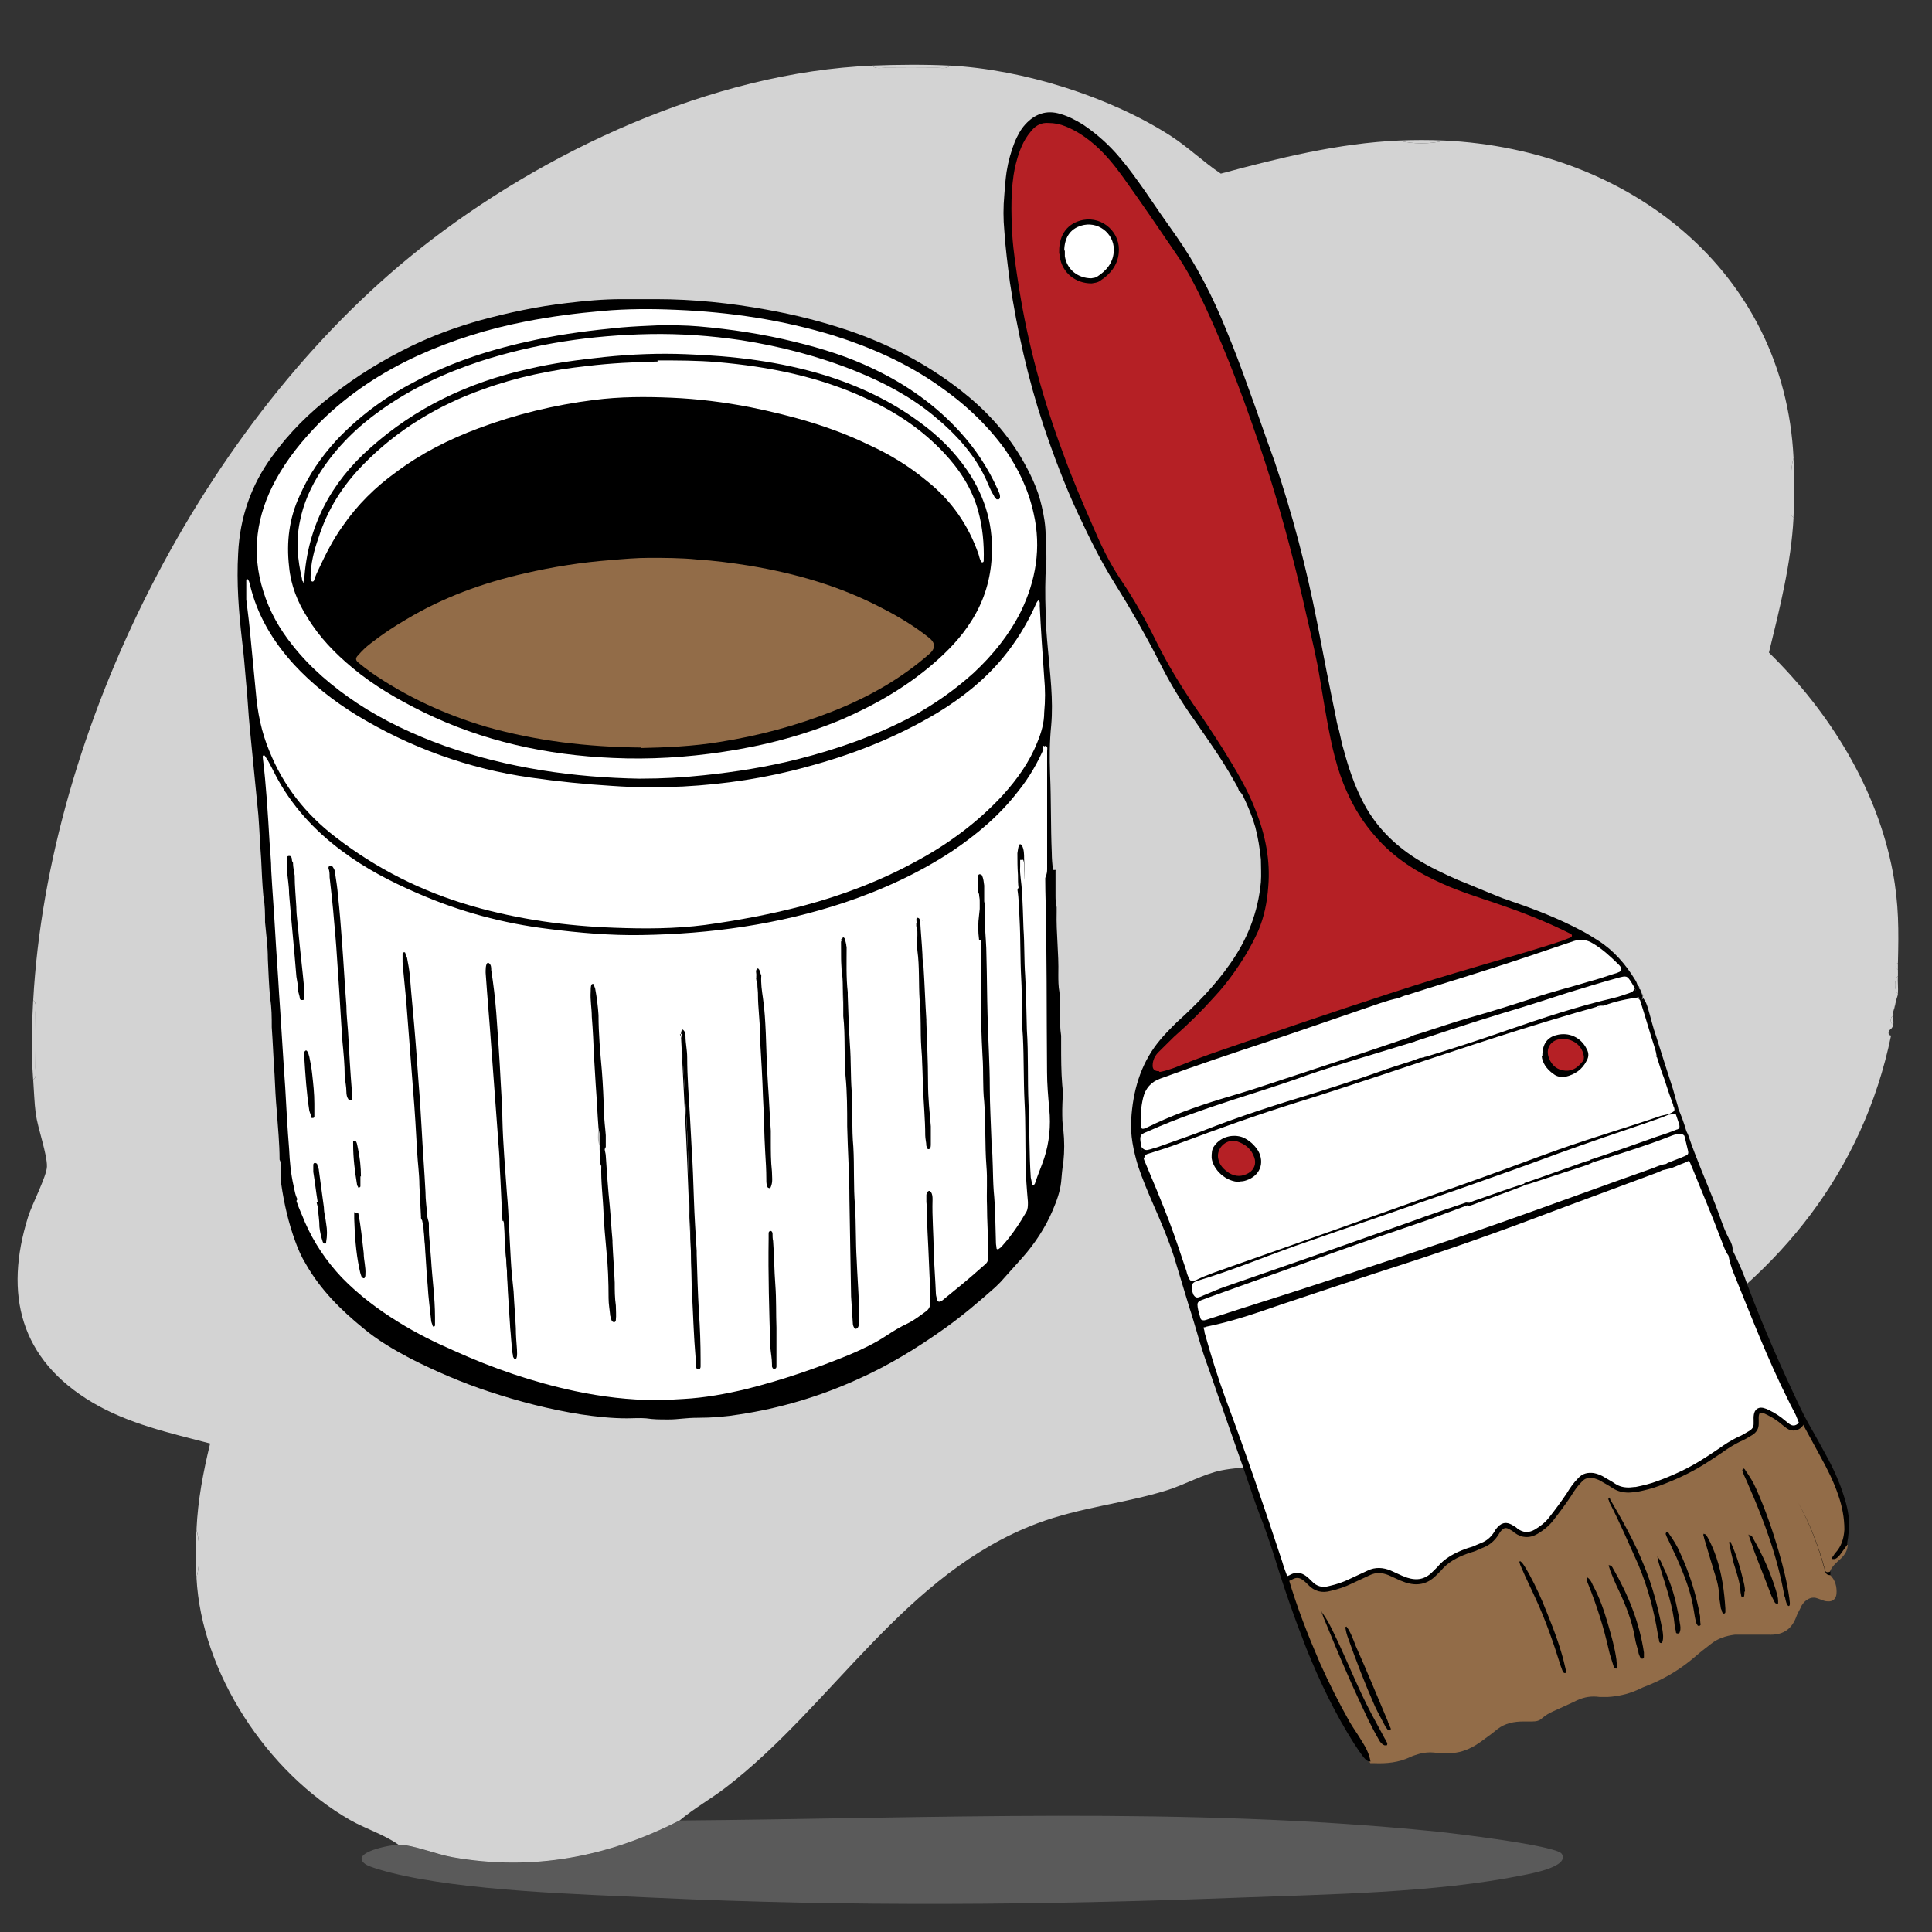 <svg viewBox="0 0 380 380" version="1.1" xmlns="http://www.w3.org/2000/svg" id="Layer_1">
  
  <rect x="0" y="0" width="380" height="380" fill="#333333" stroke="none"/>
  
  <defs>
    <style>
      .st0 {
        fill: #6d6d6d;
      }

      .st1 {
        fill: #909090;
      }

      .st2 {
        fill: #6c6c6c;
      }

      .st3 {
        fill: #b5b5b5;
      }

      .st4 {
        fill: #aeaeaf;
      }

      .st5 {
        fill: #020202;
      }

      .st6 {
        stroke: #000;
        stroke-miterlimit: 10;
      }

      .st6, .st7 {
        fill: #fff;
      }

      .st8 {
        fill: #b52025;
      }

      .st9 {
        isolation: isolate;
        opacity: .25;
      }

      .st9, .st10 {
        fill: #d3d3d3;
      }

      .st11 {
        fill: #926c48;
      }

      .st12 {
        fill: #6a6a6a;
      }

      .st13 {
        fill: #b6b6b6;
      }
    </style>
  </defs>
  <g>
    <path d="M133.68,358.07c49.3-.39,99.69-2.8,148.8,2.17,3.23.33,23.67,2.75,24.7,4.39,1.57,2.49-5.83,3.83-7.43,4.16-17.47,3.55-38.61,3.78-56.53,4.47-37.79,1.44-76.45,1.78-114.25.01-15.22-.71-37.66-1.32-52.05-4.92-1.11-.28-4.21-1.12-4.99-1.65-3.41-2.31,4.93-3.87,6.42-3.86,2.81.02,7.49,1.92,10.62,2.47,15.84,2.81,30.64-.05,44.71-7.24h0Z" class="st9"></path>
    <path d="M6.52,212.37c-.39-5.42-.3-10.22,0-15.61.74.45.45,1.65.45,2.38.04,3.61.05,7.24,0,10.85,0,.73.29,1.93-.45,2.38h0Z" class="st10"></path>
    <path d="M186.78,12.9c-.46.72-1.69.43-2.45.44-3.42.03-6.86.04-10.28,0-.75,0-1.98.28-2.45-.44,4.73-.19,10.46-.24,15.17,0h0Z" class="st10"></path>
    <path d="M284.05,27.64c-2.56.73-6.33.73-8.92,0,2.8-.13,6.13-.13,8.92,0Z" class="st10"></path>
    <g>
      <path d="M171.61,12.9c.46.72,1.69.43,2.45.44,3.42.04,6.86.03,10.28,0,.75,0,1.98.28,2.45-.44,14.35.73,31.55,6.12,43.52,13.86,3.47,2.24,6.38,5.11,9.81,7.39,11.43-3.08,23.08-5.97,35.02-6.51,2.59.73,6.37.73,8.92,0,36.43,1.73,66.92,25.75,68.71,62.44-.79,2.83-.49,6.34-.45,9.33,0,.73-.28,1.93.45,2.38-.47,9.02-2.71,17.83-4.84,26.57,11.95,11.69,21.26,26.72,24.36,43.14,1.2,6.37,1.17,11.53,1.01,17.88-.5.31-.7,1.15,0,1.3-.02.43.03.87,0,1.3-.74.67-.75,2.79,0,3.47-.05.56-.38,1.16-.45,1.73l-.45,1.73c-.04.28.04.59,0,.87-.69.18-.67,1.59,0,1.73-.09.53-.44.81-.45.87-.55.28-.77,1.21,0,1.3-11.16,53.97-66.01,78.95-117.58,84.55-4.63.5-9.61.06-14.16.98-3.49.7-7.19,2.82-10.7,3.91-8.4,2.61-17.05,3.34-25.45,6.49-26.12,9.81-40.11,35.63-61.24,51.92-2.96,2.28-6.27,4.12-9.13,6.52-14.07,7.19-28.87,10.05-44.71,7.24-3.13-.55-7.8-2.46-10.62-2.47-2.9-2.04-6.44-3.1-9.51-4.85-16.37-9.38-29.22-29.03-30.2-47.61.75-2.8.75-6.74,0-9.54.26-5.75,1.32-11.31,2.68-16.9-7.99-2.09-16.03-3.85-23.16-8.07-14.29-8.47-17.38-21.33-12.65-36.5.77-2.47,3.64-7.97,3.71-9.87.08-2.39-1.81-7.57-2.2-10.44-.28-2.09-.34-4.54-.5-6.67.74-.45.44-1.64.45-2.38.05-3.61.04-7.24,0-10.85,0-.73.28-1.93-.45-2.38,2.96-53.48,33.33-113.98,76.09-147.85,24.09-19.08,57.54-34.73,89-36h0Z" class="st10"></path>
      <path d="M352.76,101.79c-.74-.45-.45-1.65-.45-2.38-.03-2.98-.33-6.5.45-9.33.18,3.64.19,8.08,0,11.71Z" class="st10"></path>
      <path d="M38.64,310.37c-.16-2.98-.14-6.55,0-9.54.75,2.8.75,6.74,0,9.54Z" class="st10"></path>
      <path d="M373.29,195.46c-.75-.68-.74-2.8,0-3.47-.07,1.14.1,2.33,0,3.47Z" class="st10"></path>
      <path d="M372.39,198.93l.45-1.73c-.09.81-.42,1.54-.45,1.73Z" class="st10"></path>
      <path d="M372.39,201.53c-.67-.14-.69-1.55,0-1.73-.08.55.09,1.2,0,1.73Z" class="st10"></path>
      <path d="M373.29,190.69c-.7-.15-.5-.99,0-1.3-.01.43.02.87,0,1.3Z" class="st10"></path>
    </g>
  </g>
  <path d="M977.89,1177.68c-1.72-.21-1.24-2.36,0-3-.17.91.18,2.11,0,3Z" class="st4"></path>
  <g>
    <path d="M360.01,309.82c-.11.44,0,1.09-.55,1.2-.44,0-.55-.55-.77-.98-.33-.77-.55-1.53-.77-2.3-.88-3.61-2.32-7.11-3.87-10.5-.44-.88-.77-1.75-1.21-2.63,0-.22-.22-.33,0-.66.44,0,.55.44.77.77,1.55,2.3,2.76,4.7,3.75,7.22.77,1.97,1.44,3.94,2.1,5.91.11.44.33.88.55,1.31v.55h0v.11Z"></path>
    <path d="M353.49,309.16c-.33-.44-.33-.98-.33-1.53-.22-4.16-1.33-8.1-2.87-12.03-.44-1.2-.88-2.3-1.44-3.39-.11-.33-.22-.55-.33-.88,0-.22-.22-.44,0-.55.33-.11.44.22.55.44.44.77.99,1.53,1.33,2.41,1.44,3.17,2.43,6.35,2.98,9.85.22,1.75.33,3.39.33,5.14s0,.55-.22.77v-.22h0Z"></path>
    <path d="M356.7,298.22c-.99-1.97-1.99-3.94-2.98-5.91-1.21-2.3-2.32-4.7-3.42-7.11-.22-.33-.33-.77-.55-1.2.99.66,2.32,2.63,4.31,6.45,1.21,2.3,2.43,4.7,3.31,7.11.11.22.11.55,0,.66-.22.11-.44,0-.55,0h-.11Z"></path>
    <path d="M356.7,298.22c.33-.11.55-.33.66-.66,1.33,2.73,1.77,4.16,1.66,5.47-.44,0-.55-.33-.66-.66-.77-1.31-1.33-2.73-1.66-4.27h0v.11Z"></path>
    <path d="M363.43,303.69c0,1.2-.55,2.08-1.33,2.84-.88.77-1.77,1.53-2.21,2.63-.99.33-.99-.44-1.1-.98-1.21-4.38-2.87-8.64-5.08-12.58,2.21,4.05,3.87,8.31,5.08,12.8.22.66.22,1.42,1.21,1.42.99.98,1.33,2.3,1.21,3.72-.11.98-.77,1.53-1.77,1.42-.66,0-1.21-.33-1.88-.55-1.1-.44-1.99,0-2.76.77-.22.33-.55.66-.66,1.09-.33.66-.66,1.2-.88,1.86-.99,2.52-2.76,3.5-5.41,3.39h-6.63c-1.77.22-3.42.77-4.75,1.86-.99.77-1.99,1.53-2.87,2.3-2.76,2.41-5.74,4.27-9.17,5.69-.88.33-1.66.66-2.54,1.09-1.77.77-3.75,1.2-5.63,1.31h-1.66c-1.55-.22-2.98,0-4.42.66-1.55.77-3.09,1.42-4.75,2.19-.77.33-1.44.77-2.1,1.31-.55.55-1.21.66-1.99.66h-1.66c-1.88,0-3.64.33-5.19,1.53-.77.66-1.66,1.31-2.43,1.86-.55.44-1.21.88-1.88,1.31-1.66.98-3.31,1.53-5.19,1.53s-1.99,0-2.87-.11c-.99-.11-1.99,0-2.87.22-.66.22-1.21.33-1.88.66-2.32,1.09-4.64,1.31-7.18,1.2h-.66c-5.41-7.88-9.72-16.41-13.14-25.38-1.21-3.28-2.65-6.45-3.42-9.85,0-.33-.11-.66-.11-.98,2.32-2.08,3.2-2.19,5.52,0,1.1,1.09,2.32,1.31,3.87.98,1.99-.55,3.87-1.31,5.63-2.3,2.43-1.42,4.86-1.42,7.4-.11,3.42,1.75,4.97,1.42,7.62-1.31,1.77-1.86,3.98-3.06,6.41-3.83,2.1-.66,3.98-1.64,5.19-3.61.99-1.53,1.77-1.53,3.42-.77,3.2,1.64,4.53,1.31,6.74-1.42,1.66-1.97,2.98-4.27,4.53-6.24,2.32-3.06,3.98-3.39,7.29-1.42.33.11.55.33.77.55,1.55,1.2,3.31,1.31,5.19.88,5.19-1.2,9.83-3.61,14.25-6.45,1.88-1.2,3.75-2.52,5.85-3.5,1.44-.66,2.1-1.75,2.1-3.28s.77-2.52,2.76-1.86c1.33.44,2.43,1.2,3.42,2.08s2.1.98,3.31.55c.33,0,.44.22.66.55,2.54,4.7,5.41,9.19,7.18,14.22.99,2.95,1.55,6.02.77,9.08,0,.22,0,.55-.22.77s-.11.66-.44.66c-.22.22.22,0,0,0,.33-.33.33-.98,1.1-.88l.22-.22h0Z" class="st11"></path>
    <path d="M253.44,310.47c1.66,5.69,3.87,11.27,6.18,16.63,1.77,3.94,3.75,7.88,5.85,11.6.77,1.31,1.66,2.52,2.43,3.83.77,1.2,1.44,2.52,1.66,3.94-.77,0-1.1-.55-1.55-1.09-.55-.77-1.1-1.53-1.66-2.41-3.75-5.91-6.74-12.14-9.39-18.71-2.32-5.91-4.42-11.92-6.29-18.05-.88-2.73-1.77-5.47-2.87-8.2-1.1-2.84-1.99-5.69-2.98-8.53-2.32-6.67-4.75-13.46-7.07-20.24-1.55-4.05-2.54-8.2-3.87-12.25-.99-3.28-1.99-6.56-2.98-9.85-1.1-3.39-2.54-6.78-3.98-10.06-1.1-2.52-2.21-5.14-3.09-7.77-.88-2.95-1.55-6.02-1.33-9.19.33-5.47,1.77-10.61,5.19-14.99,1.1-1.42,2.43-2.73,3.75-4.05,3.87-3.5,7.51-7.22,10.49-11.49,3.42-4.81,5.52-10.17,6.07-16.08.11-1.53,0-2.95,0-4.49-.22-2.19-.55-4.27-1.1-6.35-.55-1.97-1.33-3.83-2.21-5.69-.22-.55-.55-1.09-.99-1.42-.22-.77-.66-1.42-1.1-2.19-2.21-3.94-4.86-7.66-7.51-11.49-2.76-3.83-5.19-7.88-7.29-12.14-2.65-5.14-5.52-10.17-8.61-15.1-2.76-4.38-4.97-8.97-7.18-13.67-2.65-5.69-4.86-11.6-6.85-17.5-2.98-9.08-5.08-18.38-6.52-27.9-.44-3.39-.88-6.78-1.1-10.17-.22-2.3-.22-4.7,0-7.11.11-1.53.22-2.95.44-4.49.33-2.08.88-4.05,1.66-6.02.55-1.2,1.1-2.3,1.99-3.28,1.88-2.08,4.2-2.95,6.96-2.08,1.55.44,2.98,1.2,4.42,2.08,2.76,1.86,5.19,4.05,7.29,6.56,1.77,2.08,3.31,4.27,4.86,6.45,1.99,2.95,3.98,5.8,6.07,8.75,4.09,5.8,7.29,12.03,9.94,18.6,1.55,3.72,2.98,7.55,4.31,11.27,1.77,4.81,3.42,9.74,5.19,14.55,3.53,10.39,6.29,21,8.39,31.73,1.21,6.35,2.43,12.58,3.75,18.93.11.77.33,1.53.55,2.3.33,1.31.55,2.73.99,4.05.88,3.28,1.99,6.56,3.53,9.63,2.43,4.92,6.07,8.64,10.71,11.6,2.65,1.64,5.41,2.95,8.17,4.16,2.76,1.09,5.52,2.3,8.28,3.39.77.33,1.66.55,2.43.88,4.53,1.53,8.95,3.28,13.14,5.47,1.33.66,2.54,1.42,3.75,2.19,3.09,1.97,5.41,4.7,7.29,7.77.22.33.33.66.44.98,0,.11.22.22.33.33v.33c0,.11.22.22.33.33v.33c.22.22.11.44.33.66v.33c0,.44-.22.66-.66.66s-.44-.11-.66-.33c-.22-.77-.55-1.31-1.1-1.86-1.44-1.75-1.77-1.86-4.09-1.09-11.93,3.72-23.96,7.22-35.89,11.16-.77.22-1.55.55-2.32.55-6.41,2.41-13.14,4.05-19.55,6.35-10.16,3.61-20.54,6.45-30.48,10.5-.55.22-.99.44-1.44.66-1.33.55-1.88,1.53-1.55,2.95,0,.77,0,1.53.44,2.19,2.76,6.35,5.41,12.69,7.51,19.14.22.66.44,1.2.66,1.86.55,1.42,1.1,1.75,2.65,1.2,5.19-1.97,10.38-3.61,15.57-5.58,8.72-3.17,17.56-6.24,26.28-9.3,10.49-3.61,20.76-7.55,31.25-11.27,5.63-1.97,11.37-3.61,17.01-5.47.55-.22,1.1-.44,1.66,0,.22.22.33.33.44.66.11.98-.66,1.09-1.33,1.42-3.2,1.31-6.41,2.3-9.61,3.39-14.36,4.92-28.38,10.28-42.74,15.1-12.59,4.16-25.07,8.86-37.55,13.35-.11,0-.33,0-.44.11-.44.22-1.1.33-.88.98.22.55.88.33,1.33.11,4.31-1.75,8.83-3.06,13.25-4.7l23.19-8.2c4.2-1.42,8.28-2.95,12.59-4.38.66-.22,1.44-.77,2.1-.22.22.11.33.33.44.66.11,1.09-.77,1.2-1.44,1.42-5.74,2.3-11.71,4.16-17.56,6.24-10.38,3.61-20.65,7.33-31.03,11.05-.44.11-.88.33-1.33.55-.55.33-1.1.77-.88,1.53.22.77.99.77,1.66.55.77-.22,1.55-.44,2.32-.66,20.87-6.78,41.74-13.46,62.4-20.9,7.29-2.63,14.47-5.25,21.76-7.88.88-.33,1.88-.98,2.87-.33.22.22.33.33.44.66.11.98-.66,1.09-1.33,1.31-4.75,1.97-9.72,3.61-14.58,5.47-21.98,8.42-44.4,15.43-66.7,22.86-1.99.66-3.98,1.09-5.96,1.64s-2.32.98-1.77,2.95c1.55,5.69,3.64,11.16,5.74,16.74,3.42,9.19,6.41,18.49,9.5,27.79.22.77.55,1.53,0,2.3v.55h.11Z"></path>
    <path d="M363.43,303.69c-.44.66-.88,1.2-1.33,1.86-.33.44-.66.88-1.21,1.09h-.44c-.11,0-.11-.33,0-.44.22-.22.33-.55.55-.77,1.21-1.31,1.66-2.84,1.77-4.59,0-2.3-.44-4.59-1.21-6.78-.88-2.63-2.1-5.03-3.42-7.44-1.33-2.41-2.54-4.7-3.87-7.11-.99,0-1.21-.88-1.55-1.42-3.53-6.45-6.29-13.13-9.06-19.91-1.1-2.73-2.32-5.36-3.31-8.2-.44-1.31-1.21-2.52-.66-3.94.22-.33.55-.55.99-.33h0c0,.22.11.33.22.44,1.1,2.19,2.1,4.49,2.87,6.78,3.09,8.2,6.63,16.19,10.38,24.07.99,2.08,2.1,3.94,3.2,5.91,1.44,2.63,2.98,5.25,4.09,7.99.66,1.53,1.21,3.17,1.66,4.81.55,2.08.77,4.05.44,6.24,0,.55-.22,1.2-.22,1.75h.11Z" class="st5"></path>
    <path d="M340.79,245.71c-.11.22-.22.55-.44.77-1.1.44-1.33-.55-1.55-1.2-1.21-2.95-2.21-5.91-3.42-8.86-.77-1.97-1.55-3.83-2.32-5.8-.77-1.75-1.1-1.86-2.98-1.2-.66.22-1.44.88-1.99-.11-.11,0-.22-.22-.44-.33-.33-.77.22-1.09.77-1.31,1.99-.55,2.98-1.64,2.21-3.72,0-.33,0-.66.22-.88.11-.44.22-.77.77-.77.11.33.33.66.44.98,1.55,4.59,3.53,9.08,5.3,13.57.88,2.19,1.55,4.59,2.65,6.67,0,.22.22.33.33.55.22.55.44.98.44,1.53h0v.11Z"></path>
    <path d="M341.01,246.14s-.11-.22-.22-.33c0,0,.11.22.22.33Z" class="st2"></path>
    <path d="M207.61,171.21v4.81c0,.77,0,1.64.22,2.41v.98c-.11,4.05.44,8.1.33,12.25,0,1.2,0,2.3.22,3.5.11,1.42,0,2.84.11,4.38,0,1.42,0,2.73.22,4.16v1.75c0,2.63,0,5.36.22,7.99.22,1.64,0,3.17,0,4.81s0,2.63.22,4.05c.22,2.08.22,4.16,0,6.24-.22,1.31-.33,2.63-.44,3.94-.22,1.97-.88,3.72-1.66,5.58-1.44,3.39-3.53,6.56-5.96,9.3-1.44,1.64-2.87,3.17-4.31,4.81-.33.33-.66.66-.99.98-3.2,2.84-6.41,5.58-9.94,8.1-5.52,3.94-11.26,7.44-17.45,10.17-7.29,3.28-15.02,5.58-22.97,6.78-2.65.44-5.41.66-8.06.66s-3.87.33-5.85.33-2.87,0-4.42-.22c-1.21-.11-2.54,0-3.75,0-3.09,0-6.07-.33-9.06-.77-6.18-.98-12.15-2.52-18.11-4.49-5.3-1.75-10.38-3.94-15.35-6.45-3.31-1.75-6.52-3.61-9.39-6.02-4.42-3.61-8.39-7.55-11.26-12.58-.88-1.42-1.55-2.95-2.1-4.49-1.33-3.61-2.21-7.44-2.76-11.27v-2.73c0-.66,0-1.42-.33-2.08,0-3.17-.33-6.35-.55-9.52-.22-2.41-.33-4.81-.44-7.22-.22-3.06-.33-6.24-.55-9.3,0-1.97,0-3.83-.33-5.8-.22-2.52-.33-5.14-.44-7.66,0-2.41-.33-4.81-.55-7.22,0-1.75,0-3.39-.33-5.14-.22-2.41-.33-4.92-.44-7.33-.22-2.84-.33-5.8-.55-8.64-.55-5.58-1.1-11.16-1.66-16.85-.33-3.17-.44-6.35-.77-9.41-.22-2.63-.44-5.36-.77-7.99-.66-5.69-1.1-11.38-.77-17.18.33-7,2.54-13.46,6.74-19.14,3.31-4.59,7.29-8.53,11.71-11.92,4.86-3.83,10.05-7,15.68-9.74,4.31-2.08,8.83-3.72,13.47-5.03,5.63-1.53,11.26-2.73,17.01-3.39,3.64-.44,7.18-.77,10.82-.77h6.85c7.29,0,14.58.77,21.76,2.08,5.41.98,10.71,2.3,15.9,4.05,8.06,2.73,15.46,6.56,22.2,11.82,4.75,3.72,8.72,7.99,11.82,13.13,1.77,3.06,3.31,6.13,4.09,9.63.44,1.86.77,3.83.77,5.69s0,1.53.11,2.3c0,1.09.11,2.19,0,3.17-.22,3.17-.22,6.35-.11,9.52,0,2.41.22,4.92.44,7.33.44,5.03,1.1,10.06.66,15.1-.33,3.17-.33,6.45-.22,9.63.22,5.14.11,10.28.33,15.43,0,1.09.11,2.3.22,3.39h.66l-.11.11Z"></path>
    <path d="M328.42,219.45c-.11,0-.22-.22-.33-.33-.11-3.28-1.55-6.24-2.43-9.41-.22-.66-.55-1.31-.88-1.86.33-1.42-.22-2.73-.77-3.94-.77-1.86-1.33-3.83-1.88-5.8-.11-.55-.33-.98.22-1.42h.22c.22,0,.44-.22.66-.33.44.55.66,1.2.88,1.86.55,1.86.99,3.83,1.66,5.69,1.1,3.5,2.21,7,3.31,10.39.33,1.2.66,2.41.99,3.5-.11.55.22,1.09-.22,1.53-.44.33-.99.66-1.44,0h0v.11Z"></path>
    <path d="M329.64,219.23c0-.44.11-.98.33-1.42.66,1.42,1.21,2.95,1.66,4.49-.11.33-.22.66-.33.98h-.22c-.11,0-.33.22-.44.22-4.97,1.75-9.83,3.5-14.8,5.03-.88.22-1.66.77-2.65.55-.33-.22-.55-.44-.66-.77-.22-1.2.88-1.2,1.55-1.53,4.09-1.53,8.28-2.95,12.48-4.38,1.44-.55,2.65-.98,2.76-2.84,0-.22.22-.33.33-.55v.22h0Z"></path>
    <path d="M323.23,195.93c0-.22-.22-.44-.33-.66,0,.22.22.44.33.66Z" class="st12"></path>
    <path d="M322.9,195.06c0-.11-.22-.22-.33-.33,0,.11.22.22.33.33Z" class="st12"></path>
    <path d="M322.57,194.4c0-.11-.22-.22-.33-.33,0,.11.22.22.33.33Z" class="st12"></path>
    <path d="M328.09,229.41c.99-.22,1.88-.77,2.87-1.09.33-.11.66-.33.99-.44.33-.11.66,0,.77.33.22.33.33.77.55,1.2,1.88,4.7,3.87,9.3,5.63,14,.44,1.09.77,2.3,1.55,3.39.22,1.2.55,2.3.99,3.39,3.42,8.42,6.74,17.07,10.82,25.16.44.98.99,1.86,1.44,2.84.22.55.44,1.09.66,1.64-.22.44-.44.66-.88.88-.44.22-.99.22-1.44,0s-.77-.55-1.21-.88c-.88-.77-1.88-1.42-2.98-1.97-1.66-.88-2.54-.66-2.43,1.42v.77c0,.77-.33,1.31-.99,1.75-.77.44-1.55.98-2.43,1.31-1.33.66-2.54,1.42-3.75,2.3-1.1.77-2.32,1.53-3.53,2.3-2.65,1.64-5.52,2.95-8.5,4.05-1.44.55-2.87.88-4.42,1.2-.44,0-.99.11-1.44.11-1.1,0-1.99-.22-2.87-.77-.77-.55-1.66-.98-2.54-1.53-.44-.22-.99-.44-1.55-.55-.99-.11-1.88,0-2.65.88-.88.88-1.55,1.86-2.21,2.95-1.1,1.64-2.32,3.28-3.53,4.81-.77.98-1.77,1.75-2.87,2.41-1.33.77-2.65.77-3.98-.22-.22-.22-.55-.44-.77-.55-1.21-.77-1.88-.55-2.76.55-.11.22-.22.33-.33.55-.55.88-1.33,1.64-2.21,2.08-.66.33-1.33.55-1.99.88-.55.22-1.1.33-1.66.55-2.1.77-3.98,1.75-5.41,3.5l-.99.98c-1.55,1.53-3.31,1.86-5.41,1.2-.66-.22-1.44-.55-2.1-.88-.44-.22-.77-.33-1.21-.55-1.33-.55-2.76-.66-4.09,0-1.21.55-2.32,1.09-3.53,1.64-1.33.66-2.65,1.09-4.09,1.42-1.55.44-2.87.11-3.98-1.09-.33-.33-.66-.66-1.1-.98-.77-.55-1.55-.66-2.43-.22-.33.22-.77.33-1.21.55-.44-1.2-.88-2.3-1.21-3.5-3.53-10.72-7.18-21.44-11.15-32.05-1.55-4.27-2.87-8.53-4.09-12.91,0-.33-.11-.66-.22-.98,0-.33.11-.55.44-.66.11,0,.33,0,.44-.11,4.97-.98,9.72-2.63,14.47-4.27,8.17-2.73,16.34-5.47,24.52-8.1,10.16-3.28,20.21-6.89,30.26-10.72,6.52-2.41,12.92-4.81,19.44-7.22.55-.22,1.21-.55,1.77-.77h.55Z" class="st6"></path>
    <path d="M259.84,316.93c1.21,1.53,1.99,3.17,2.76,4.81,2.43,5.03,4.42,10.17,7.07,15.21.88,1.64,1.77,3.28,2.65,4.92.22.33.33.66.55.98,0,.11,0,.33-.11.44h-.44c-.55-.22-.88-.66-1.1-1.09-.77-1.31-1.44-2.63-2.1-3.94-1.44-3.06-2.87-6.13-4.2-9.19-1.55-3.5-2.98-7-4.42-10.5-.22-.44-.33-.98-.55-1.42v-.22h-.11Z"></path>
    <path d="M316.5,294.5c0,.11.22.22.22.44,2.43,4.16,4.75,8.31,6.52,12.69,1.77,4.16,2.87,8.53,3.75,13.02.11.77.22,1.53,0,2.19,0,.11-.11.33-.22.33-.33,0-.33-.11-.44-.33,0-.44-.22-.88-.22-1.2-.77-4.81-1.99-9.41-3.87-13.89-1.88-4.16-3.64-8.31-5.74-12.36,0-.22-.11-.44-.22-.55,0,0,.22-.11.22-.22h0v-.11Z"></path>
    <path d="M342.78,288.81c.33,0,.44.22.55.44.77,1.09,1.55,2.3,2.1,3.61,1.77,3.94,3.2,8.1,4.42,12.25.88,3.06,1.66,6.13,2.1,9.3,0,.44.22.98,0,1.42-.22.22-.55-.22-.77-1.2,0-.22-.11-.55-.22-.77-1.33-7.55-3.98-14.77-7.07-21.77-.33-.88-.77-1.64-1.1-2.52,0-.22-.22-.44,0-.55v-.22h0Z"></path>
    <path d="M308.1,328.52c0,.44,0,.55-.33.55,0,0-.22,0-.22-.11-.33-.33-.33-.77-.55-1.2-1.44-4.59-2.98-9.08-4.97-13.35-.88-1.97-1.88-3.94-2.76-6.02-.22-.44-.33-.77-.44-1.2h0c0-.11.22-.11.22-.11.44.33.66.77.88,1.09,1.33,2.19,2.43,4.49,3.42,6.78,1.44,3.5,2.87,7,3.87,10.5.33,1.09.55,2.19.77,3.06h.11Z"></path>
    <path d="M264.81,319.88c.88,1.2,1.33,2.52,1.88,3.94,2.21,4.92,4.2,9.85,6.29,14.77,0,.22.22.55.33.77,0,.33.55.77,0,.98-.33.11-.55-.44-.77-.66-.66-1.31-1.44-2.63-2.1-4.05-1.99-4.49-3.75-9.08-5.41-13.78-.22-.66-.33-1.2-.44-1.86h.22v-.11Z"></path>
    <path d="M316.5,307.85c.55.11.66.44.77.66,2.98,5.14,5.19,10.61,6.07,16.52v.77c0,.22,0,.44-.33.44s-.33-.22-.44-.33c-.11-.33-.33-.66-.33-1.09-.22-.88-.55-1.75-.66-2.63-.55-3.28-1.77-6.35-3.2-9.41-.55-1.09-.99-2.19-1.44-3.28-.22-.44-.33-.98-.55-1.64h.11Z"></path>
    <path d="M327.76,301.28c.33,0,.44.22.55.44.77,1.09,1.55,2.3,2.1,3.61,1.88,4.05,3.2,8.2,3.98,12.58,0,.55,0,1.09.11,1.64,0,0-.11.22-.22.22h-.33c-.11-.22-.33-.44-.33-.66-.22-.77-.33-1.42-.44-2.19-.55-3.83-1.99-7.33-3.53-10.83-.66-1.31-1.21-2.63-1.88-3.94,0-.22-.33-.44,0-.77h0v-.11Z"></path>
    <path d="M312.19,310.25c.55.33.88.98,1.1,1.53,1.33,2.41,2.21,5.03,2.98,7.66.66,2.3,1.33,4.59,1.66,7,0,.55.22,1.2,0,1.75-.44,0-.44-.22-.55-.44-.33-1.09-.77-2.3-.99-3.39-.99-4.38-2.32-8.53-3.98-12.69-.22-.44-.33-.88-.33-1.42h.11Z"></path>
    <path d="M344,301.94c.55,0,.66.33.77.55,1.88,3.28,3.42,6.67,4.53,10.28.22.77.44,1.42.44,2.19s0,.33-.22.44c-.11,0-.33,0-.44-.22-.22-.44-.44-.88-.66-1.31-1.1-2.95-2.32-5.91-3.42-8.86-.33-.98-.66-1.97-1.1-3.17h.11v.11Z"></path>
    <path d="M335.16,301.72c.44,0,.55.44.77.77.66,1.2,1.21,2.52,1.66,3.83,1.1,3.28,1.55,6.67,1.77,10.06v.66c0,.22-.11.33-.33.33s-.22-.22-.33-.33c0-.22-.11-.44-.22-.66-.11-.77-.22-1.53-.33-2.19,0-1.75-.44-3.39-.99-5.03-.66-2.19-1.33-4.38-1.99-6.67,0-.33-.33-.55,0-.88h0v.11Z"></path>
    <path d="M326.1,306.31c.44.44.66.98.88,1.53,1.33,2.73,2.32,5.58,2.87,8.42.22.98.44,1.97.55,2.95.11.55.22,1.2,0,1.75,0,.11-.11.33-.33.33s-.44,0-.44-.33-.22-.77-.22-1.09c-.33-3.83-1.66-7.55-2.76-11.16-.22-.77-.55-1.64-.66-2.52h.11v.11Z"></path>
    <path d="M343.11,313.1c0,.33,0,.66-.11.98,0,0-.11.11-.22.11,0,0-.22,0-.22-.11,0,0-.11-.22-.11-.33,0-.22-.11-.44-.11-.66-.11-1.97-.77-3.72-1.33-5.58-.33-1.31-.66-2.63-.88-3.94v-.33c.22,0,.33,0,.33.22.99,2.19,1.77,4.59,2.32,7,.22.88.44,1.64.44,2.52h0l-.11.11Z"></path>
    <path d="M326.22,306.31h0Z" class="st0"></path>
    <path d="M312.19,310.14h0Z" class="st0"></path>
    <path d="M264.81,319.88h0Z" class="st1"></path>
    <path d="M228.04,210.7c-.88,0-1.33-.33-1.33-1.09,0-1.09.44-1.97,1.21-2.73.99-.98,1.99-1.97,2.98-2.95,2.87-2.52,5.52-5.14,8.06-7.99,1.33-1.42,2.54-2.95,3.64-4.49,1.88-2.63,3.53-5.36,4.86-8.31,1.21-2.84,1.77-5.69,1.99-8.75.44-5.14-.55-10.06-2.43-14.88-1.66-4.38-4.09-8.31-6.52-12.25-1.88-2.95-3.75-5.8-5.74-8.64-2.65-3.94-5.19-8.1-7.29-12.36-2.1-4.27-4.42-8.42-7.18-12.47-2.1-3.17-3.75-6.56-5.19-9.96-2.1-4.81-4.2-9.63-5.96-14.55-3.98-10.61-6.96-21.55-8.72-32.71-.55-3.5-1.1-7-1.33-10.5-.22-4.49-.33-8.86.55-13.24.55-2.19,1.21-4.38,2.54-6.24.22-.33.55-.66.77-.98.88-.98,1.88-1.53,3.31-1.42,1.1,0,2.21.22,3.31.66,2.21.88,4.09,2.19,5.85,3.72,2.1,1.86,3.87,4.05,5.52,6.35,3.53,4.92,6.96,9.96,10.38,14.99,2.21,3.17,3.98,6.67,5.63,10.17,4.64,9.96,8.39,20.24,11.82,30.63,2.87,8.86,5.3,17.83,7.4,26.8.99,4.49,2.1,8.86,2.98,13.35.66,3.61,1.21,7.33,1.88,10.94.88,4.81,1.88,9.52,3.87,13.89,1.44,3.28,3.31,6.24,5.74,8.97,3.64,4.16,8.17,7,13.14,9.19,3.42,1.53,6.96,2.63,10.49,3.83,4.53,1.53,9.06,3.28,13.36,5.36l1.33.66c.11,0,.22.22.22.33s-.11.33-.22.33c-.44.22-.88.33-1.33.55-5.52,1.86-11.04,3.39-16.57,5.03-2.98.88-5.96,1.75-8.83,2.63-11.93,3.72-23.85,7.77-35.67,11.82-.99.33-1.99.66-2.87.98-3.87,1.31-7.73,2.63-11.49,4.16-.99.44-1.99.77-3.09,1.09-.44.11-.88.22-1.1.22h0v-.11Z" class="st6"></path>
    <path d="M325.88,207.86c.44,1.42.88,2.84,1.44,4.27.55,1.75,1.1,3.39,1.77,5.14,0,.22.11.44.22.66.11.44,0,.66-.44.88s-.44.22-.77.33c-.44.11-.99.22-1.44.33-6.63,2.3-13.47,4.27-20.21,6.67-5.19,1.86-10.38,3.83-15.57,5.69-16.12,5.69-32.25,11.49-48.48,17.18-2.43.88-4.86,1.64-7.07,2.73-.11,0-.33.11-.44.22-.44.11-.77,0-.99-.44-.22-.44-.44-.98-.55-1.53-1.1-3.28-2.21-6.67-3.42-9.85-1.55-4.05-3.2-7.99-4.86-11.92-.33-.77,0-1.2.77-1.53,11.37-4.05,22.64-8.2,34.12-11.82,12.04-3.83,23.96-7.88,36-11.71,5.96-1.86,11.93-3.72,17.89-5.36.33,0,.66-.22.99-.22h.77c1.44,1.42,3.09,2.63,4.86,3.61,1.99,1.09,3.53,2.41,4.31,4.7.22.77.66,1.42,1.1,2.08h0v-.11Z" class="st7"></path>
    <path d="M313.52,228.53c.66-.22,1.21-.33,1.88-.55,4.31-1.42,8.61-2.73,12.81-4.38.88-.33,1.77-.77,2.76-.55,0,.11.22.22.33.33h0c.22.88.44,1.86.66,2.73s.11.98-.66,1.31c-.99.44-1.99.77-2.98,1.2-.22,0-.44.22-.66.33-.99.11-1.88.55-2.76.88-9.61,3.39-19.11,6.89-28.71,10.28-11.82,4.16-23.85,8.1-35.78,12.03-7.29,2.41-14.69,4.7-22.09,7.11-.44.11-.88.33-1.44.44-.33,0-.66,0-.77-.44-.22-.77-.44-1.42-.55-2.19s0-.98.66-1.31c.55-.22,1.21-.44,1.77-.66,8.17-2.95,16.23-5.8,24.41-8.75,6.07-2.19,12.26-4.27,18.33-6.35,2.65-.98,5.3-1.97,7.95-2.95.22-.44.66-.77,1.1-.98,3.2-1.53,6.29-3.28,9.72-4.27,4.09-.55,7.95-1.97,11.93-3.28.66-.22,1.44,0,2.1-.11h0v.11Z" class="st7"></path>
    <path d="M277.84,203.7c-.44.22-.88.44-1.33.55-9.28,3.17-18.66,6.24-27.94,9.3-2.87.98-5.63,1.75-8.5,2.63-4.97,1.53-9.83,3.28-14.47,5.58-.22,0-.44.22-.55.22-.33.11-.66,0-.66-.44-.11-1.86,0-3.72.44-5.58.44-1.86,1.55-3.17,3.42-3.83,7.18-2.63,14.36-5.03,21.65-7.44,7.18-2.41,14.36-4.92,21.42-7.33,1.33-.44,2.65-.88,4.09-1.09.33,0,.66.22.66.55.44,2.3,1.44,4.49,1.99,6.89h-.22,0Z" class="st7"></path>
    <path d="M277.84,203.7c-.66-.33-.99-.98-1.33-1.53-.88-1.86-1.21-3.83-1.33-5.91.55-.22.99-.44,1.55-.55,5.41-1.75,10.93-3.39,16.34-5.14,5.52-1.75,10.93-3.61,16.45-5.47,1.33-.44,2.58-.29,3.75.44,1.88,1.09,3.53,2.63,5.08,4.16.11.11.33.33.44.55.22.33.11.66-.22.88-.44.22-.77.33-1.21.44-1.66.55-3.31,1.09-4.97,1.53-3.53,1.09-7.18,1.97-10.71,3.17-4.31,1.42-8.5,2.73-12.81,3.94-3.09.88-6.18,1.97-9.28,2.95-.66.22-1.21.33-1.88.55h.11Z" class="st7"></path>
    <path d="M329.64,219.23c.22.66.44,1.31.66,1.97.11.55,0,.88-.55.98-1.33.55-2.65.98-3.98,1.42-4.31,1.53-8.61,3.06-12.92,4.49-.22.22-.44.44-.77.55-4.09,1.31-8.06,2.84-12.15,4.05-3.53,1.31-7.07,2.52-10.6,3.83-.33.11-.66,0-.99,0-3.53,1.2-7.18,2.41-10.71,3.72-6.52,2.3-13.03,4.59-19.55,6.89-5.63,1.97-11.37,3.94-17.01,5.91-1.33.44-2.76,1.09-4.09,1.64-.33.11-.66.33-1.1.44-.55.22-.88,0-1.21-.55,0-.22-.22-.55-.22-.77-.22-1.2.11-1.53.99-1.86,6.63-1.97,12.92-4.59,19.33-6.89,5.3-1.86,10.71-3.72,16.12-5.58,11.93-4.16,23.74-8.2,35.56-12.58,5.74-2.08,11.49-4.05,17.34-6.02,1.44-.55,2.98-.98,4.42-1.64.44,0,.88-.11,1.21-.22l.22.22h0Z" class="st7"></path>
    <path d="M224.5,225.91c0-.66-.22-1.31-.22-1.86s.11-.88.55-1.09c.33-.22.77-.33,1.21-.55,5.41-2.41,10.93-4.27,16.57-6.13,4.09-1.31,8.28-2.63,12.37-4.05,5.41-1.97,10.93-3.61,16.34-5.25,2.43-.77,4.75-1.42,7.18-2.19.99,1.09,1.66,2.3,1.21,3.72-3.64,1.53-7.51,2.63-11.26,3.94-9.5,3.17-19.11,5.91-28.49,9.41-4.53,1.64-8.95,3.5-13.47,4.92-.99.33-1.66.44-1.99-.77h0v-.11Z" class="st7"></path>
    <path d="M279.39,208.18c-.22-.66-.55-1.31-.77-1.86s-.33-.98-.22-1.53c5.63-1.86,11.26-3.72,17.01-5.47,4.42-1.31,8.83-2.73,13.25-4.16,3.2-.98,6.41-1.97,9.61-2.84,1.66-.44,1.77-.44,2.65.98.22.33.44.77.66,1.09.55,1.31-.55,1.53-1.33,1.75-4.2,1.2-8.5,2.19-12.7,3.5-6.74,2.08-13.47,4.38-20.21,6.56-2.21.66-4.42,1.42-6.52,2.08-.33,0-.66.22-.99.22s-.33-.11-.33-.33h-.11Z" class="st7"></path>
    <path d="M280.38,207.86c5.41-1.64,10.82-3.39,16.12-5.25,6.96-2.41,13.91-4.7,20.98-6.35.99-.22,2.1-.66,3.09-.98.44-.11.88-.44.88-.98.44.55.55,1.2.66,1.86v.22c-2.1,1.2-4.31,1.86-6.74,1.42h-.66c-.22.11-.44,0-.66.22-1.77.55-3.53.98-5.3,1.53-12.7,3.72-25.29,7.99-37.77,12.14-5.3,1.75-10.6,3.5-15.9,5.14-7.73,2.41-15.35,5.14-22.97,7.99-1.99.77-4.09,1.42-6.18,2.08-.55.11-.88.44-.88.98-.44-.66-.55-1.42-.55-2.3.33.44.77.77,1.44.55.55-.11.99-.33,1.55-.44,2.98-1.09,5.96-2.08,8.83-3.17,7.4-2.95,15.02-5.36,22.64-7.66,4.09-1.31,8.28-2.63,12.26-4.05,2.1-.77,4.2-1.42,6.29-2.08.66-.22,1.21-.44,1.77-.66h.33c.22-.11.44,0,.66-.22h.11Z"></path>
    <path d="M288.45,236.85c.66-.33,1.33-.66,2.1-.88,3.09-1.09,6.18-2.19,9.28-3.17.22,0,.22.22,0,.33s-.44.22-.77.33c-3.09,1.2-6.29,2.3-9.39,3.5-.33.11-.66.22-.88.22,0-.11-.22-.22-.33-.33Z"></path>
    <path d="M322.24,196.26s.22.22.33.33h0c-.22,0-.44,0-.22-.33h-.11Z" class="st12"></path>
    <path d="M192.92,184.77v10.94c0,4.05.11,7.99.33,12.03.22,2.95,0,6.02.33,8.97.33,4.27.11,8.42.44,12.69.22,2.52,0,5.14.11,7.77,0,2.84.22,5.8.22,8.64s.11,2.19-1.55,3.72c-2.32,2.08-4.75,4.05-7.18,6.02-.22.22-.44.33-.66.44-.22.11-.55,0-.66-.22,0-.44-.22-.88-.22-1.31-.11-2.73-.33-5.58-.44-8.31,0-3.39-.33-6.78-.22-10.17,0-.55,0-1.09-.33-1.53l-.22-.22c-.11,0-.33,0-.44.22-.11.22-.22.44-.22.55v1.42c.22,1.97.11,3.83.22,5.8.22,3.94.33,7.77.55,11.71v2.3c0,.66-.22,1.2-.77,1.64-1.21.88-2.32,1.75-3.64,2.41-1.44.66-2.87,1.53-4.2,2.41-2.32,1.53-4.64,2.63-7.18,3.72-6.63,2.73-13.36,5.03-20.32,6.78-4.09.98-8.28,1.75-12.48,1.97-1.77.11-3.53.22-5.3.22-5.41,0-10.71-.66-15.9-1.75-8.28-1.75-16.23-4.49-23.96-7.99-3.75-1.64-7.29-3.39-10.82-5.58-4.09-2.52-7.84-5.36-11.15-8.75-3.09-3.28-5.52-6.89-7.29-10.94-.55-1.42-1.21-2.73-1.66-4.16.22-.66.77-.55,1.21-.33.99.44,1.99.33,2.98.22.33.11.55.44.55.77,0,1.86.55,3.61.55,5.47,0-1.09-.22-2.3-.33-3.39,0-.55-.33-1.2.22-1.75,2.1.33,4.2.33,6.18.98.44,1.75.44,3.72.66,5.47s.33,3.61.55,4.81c-.33-2.63-.66-5.8-.99-8.97,0-.44,0-.98.22-1.42.33-.33.77-.33,1.21-.33,3.31.33,6.63,0,9.83.98.66.11,1.21.55,1.77.77.44.55.44,1.31.44,1.97.44,5.47.77,11.05,1.21,14.77-.33-4.05-.99-9.96-1.1-15.75.77-.88,1.77-.66,2.65-.55,2.43.44,4.75,1.42,7.18,1.75,1.88.22,3.64.55,4.75-1.53,0-.22.33-.22.55-.11.55.22.55.55.55,1.09.44,7.77,1.1,15.43,1.44,23.19h0c-.11-7.44-.99-14.88-1.21-22.43,0-.66.55-.66.88-.77,6.18-1.97,10.38-6.24,13.91-11.27.77-1.09,1.55-2.19,2.32-3.28.44-.66.99-1.09,1.66-.22.55,1.09.33,2.19.33,3.28.33,4.92.77,9.85.99,14.88.22,3.39.55,6.89.44,10.28,0,1.09.44,2.19.33,3.17-.44-2.19-.22-4.59-.44-7-.33-4.05-.55-8.2-.88-12.25-.33-3.5-.55-7-.66-10.5,0-.66-.11-1.31-.22-1.97v-2.3c1.21-2.73,2.54-5.47,4.2-7.99,2.76-4.27,5.85-8.53,9.61-12.03.55-.55,1.33-1.53,2.1-.11.33,6.45.66,13.02.99,19.47.33,7,.55,14,.88,21,.33,7.33.55,14.77.99,22.1-.22-4.92-.55-9.85-.66-14.77-.22-8.64-.66-17.29-.88-25.93-.22-6.45-.77-12.91-.99-19.36,0-1.09-.11-2.19-.55-3.28-.44-.66-.33-1.09.33-1.64,4.2-2.95,8.28-6.02,12.7-8.75.66-.44,1.44-1.2,2.1,0,.66,5.8.66,11.49,1.1,17.29.44,6.89.55,13.78.99,19.8-.66-12.03-.88-24.94-1.99-37.74.22-.98,1.1-1.31,1.77-1.64,2.87-1.53,5.96-2.52,9.06-3.39,1.55-.44,3.31-.55,4.42-2.08.33-.44.88-.33,1.21.11,0,4.7.22,9.41.55,14.11.44,7.44.66,14.88.88,22.32.22,7.33.44,14.77.55,22.1,0,3.83.22,7.55.33,11.38,0,.98.44,1.97.11,3.39-.22-7.99-.44-15.64-.66-23.3-.22-8.2-.44-16.3-.77-24.51-.22-7.22-.66-14.44-.88-21.66v-2.19c.44-.98,1.44-.88,2.21-.98,3.2-.44,6.29-1.42,9.39-2.52.66-.22,1.21-.55,1.66-.88.33-.33.77-.44,1.21-.11.44.44.44.98.44,1.42,0,6.45.55,12.91.77,19.36.22,6.35.44,12.69.88,18.93v1.09c-.11-3.5-.44-7.11-.55-10.61-.11-5.14-.33-10.28-.66-15.43-.33-5.03-.33-10.06-.88-15.1,0-.55.33-.98.88-.88,1.77.55,3.2-.55,4.86-.88.99-.22,1.99-.77,3.09-1.09,1.33-.44,2.21-1.2,2.32-2.63,0-.66.33-1.31,1.21-.88.66,1.53.44,3.06.22,4.49-.22,1.64-.22,3.28,0,4.92h.33v-.11Z" class="st7"></path>
    <path d="M148.75,192.43c-2.1,1.42-4.31,2.84-6.41,4.27-1.66,1.09-3.31,2.3-4.97,3.5-.99.77-2.1,1.53-3.2,2.19v.77s-.22.11-.33.22c-2.1,1.75-3.87,3.72-5.52,5.8-2.43,3.06-4.64,6.24-6.52,9.52-.55,1.09-1.1,2.19-1.77,3.28s-.55,1.2-1.1,1.53c-.88-.66-.77-1.86-.77-2.63,0-7.11-1.21-14.11-1.1-21.11,0-1.09-.44-2.19-.33-3.39.44,4.92.55,9.85.99,14.66.33,3.28.44,6.67.66,9.96,0,.33.22.55.11.88v3.28c0,.44,0,.77-.44.98-1.55,2.3-3.09,4.59-4.75,6.67-1.55,1.86-3.09,3.72-5.08,5.14-1.77,1.31-3.64,2.41-5.63,3.17-.77.33-1.55.44-2.32.44-.99-.88-.77-2.19-.77-3.28-.22-5.03-.77-10.06-.88-15.1-.22-5.25-.55-10.5-.99-15.75-.33-5.14-.66-10.28-1.33-15.1,0-.55.22-.22,0-.33h0c.55,4.59.77,9.08,1.1,13.57.44,6.13.77,12.25,1.21,18.38.33,4.81.77,9.63.88,14.44,0,.55,0,1.09-.44,1.53v1.09c0,.88-.33,1.09-1.21,1.31-.55.11-1.1.22-1.66.22-1.66,0-3.2-.22-4.86-.66-1.55-.44-3.09-.88-4.75-1.31-.77-.22-1.44-.33-2.21-.33-.77-.11-.77-.77-.88-1.31-.77-11.6-1.55-23.19-2.32-34.79-.33-4.59-.66-9.3-1.33-13.89,0-.22.22,0,0,0h0c1.44,12.36,1.88,24.61,2.87,36.87.33,3.61.55,7.22.66,10.94,0,.44.22,1.09-.44,1.42-.99-.11-1.88-.33-2.87-.44-1.77-.33-3.53-.55-5.3-.55s-1.55,0-2.21-.11h-1.99c-.22.22-.55.22-.77,0h-2.87c-1.1,0-2.21-.11-2.98-.98-.88-.22-.66-1.09-.77-1.64-.33-1.53-.44-3.06-.66-4.27,0,.88.44,2.08.44,3.28s.33,1.2-.33,1.64c-.44.88-.55.98-1.33.66-.88-.33-1.77-.66-2.65-.98-.55-.88-.66-1.86-.88-2.84-.55-2.41-.77-4.81-.88-7.22-.33-4.05-.55-8.1-.77-12.14-.44-6.13-.77-12.25-1.21-18.49-.22-4.05-.55-8.1-.77-12.14-.22-4.05-.55-7.99-.77-12.03,0-1.86-.22-3.72-.33-5.58-.33-5.58-.66-11.16-1.33-16.63v-.33h0c0-.11.22-.11.33-.11.22.22.33.55.55.77.55.98,1.1,2.08,1.66,3.17,3.09,5.91,7.62,10.83,12.92,14.77,4.64,3.5,9.72,6.13,15.02,8.42,8.28,3.61,16.79,5.91,25.73,7,6.07.77,12.15,1.31,18.33,1.2,13.58-.22,26.84-2.08,39.76-6.35,7.51-2.52,14.69-5.8,21.31-10.17,4.86-3.28,9.28-7,12.92-11.71,2.21-2.73,3.98-5.8,5.3-8.97.66,0,.44.66.44.98v23.3c0,1.86-1.21,3.06-3.09,3.06s-1.44-.44-1.44-1.42.11-2.41,0-3.72c0-.88,0-1.86-.44-2.63l-.22-.22c-.22,0-.33,0-.33.22-.22.44-.22.98-.33,1.53,0,1.42,0,2.84.11,4.27,0,.88,0,1.75.11,2.52-.99,1.97-4.53,3.72-6.52,3.28-.88-1.2-.11-2.52-.55-3.5,0,.22-.11.55-.66.77v1.86c0,.88-.44,1.42-1.21,1.75-1.1.44-2.32.88-3.42,1.31-1.66.55-3.2,1.09-4.86,1.75-.11,0-.33.11-.44.11-.55.11-.77,0-1.1-.55,0-.11-.11-.33-.22-.44h-.33c-.11.11-.11.33-.22.44,0,.11-.22.22-.44.33,0,.66-.44,1.2-1.1,1.42-3.53,1.2-7.07,2.52-10.93,2.84-.55,0-1.1.11-1.55,0-.99-.11-.11-1.42-.99-1.64-.33,1.2-1.21,1.86-2.43,2.19-4.53,1.09-8.95,2.63-13.14,4.81-.55,0-.55.66-1.1.66l-.33.44h0Z" class="st7"></path>
    <path d="M48.69,113.99c.33.22.33.55.44.88,1.44,6.13,4.53,11.27,8.72,15.86,3.53,3.83,7.73,7.11,12.15,9.85,10.6,6.45,22.09,10.61,34.35,12.36,5.41.77,10.71,1.31,16.12,1.64,4.64.33,9.28.33,13.91.11,8.17-.44,16.23-1.64,24.19-3.83,9.06-2.41,17.67-5.8,25.73-10.61,4.86-2.95,9.28-6.45,12.92-10.83,2.54-3.06,4.64-6.45,6.29-10.06.22-.44.33-.98.77-1.31.33.33.22.77.22,1.09.22,4.7.55,9.41.88,14.11.22,2.3.22,4.59,0,6.89,0,1.97-.55,3.94-1.33,5.8-1.55,3.94-3.98,7.33-6.85,10.5-4.86,5.25-10.6,9.52-16.9,12.91-7.18,3.94-14.69,6.78-22.53,8.86-6.29,1.64-12.7,2.84-19.11,3.72-5.96.77-11.93.77-17.78.55-9.5-.33-18.88-1.64-28.05-4.27-9.83-2.84-18.77-7.33-26.84-13.57-5.85-4.49-10.27-10.06-13.03-16.96-1.55-3.72-2.32-7.55-2.65-11.6-.33-3.39-.66-6.78-.99-10.28-.22-2.63-.55-5.25-.88-7.88v-3.72c0-.11,0-.33.22-.33h.11l-.11.11Z" class="st7"></path>
    <path d="M126,153.16c-13.14-.22-26.06-2.08-38.54-6.45-6.07-2.19-11.93-4.92-17.23-8.42-4.75-3.17-9.17-6.89-12.7-11.38-2.54-3.17-4.53-6.67-5.74-10.61-2.43-7.66-1.33-14.99,2.43-21.88,2.32-4.27,5.3-7.88,8.72-11.38,5.63-5.58,12.15-9.85,19.33-13.13,6.74-3.06,13.8-5.25,21.09-6.67,4.97-.98,10.05-1.64,15.13-2.08,4.86-.44,9.72-.44,14.58-.22,10.49.44,20.76,1.97,30.81,5.03,7.29,2.3,14.25,5.36,20.54,9.74,5.08,3.5,9.61,7.66,13.25,12.69,2.65,3.83,4.64,7.99,5.63,12.58,1.55,6.78.44,13.24-2.54,19.36-2.32,4.59-5.52,8.53-9.28,12.03-3.75,3.39-7.84,6.24-12.26,8.64-7.07,3.72-14.58,6.35-22.31,8.31-6.07,1.53-12.26,2.52-18.55,3.17-4.09.44-8.17.66-12.26.66h-.11Z" class="st7"></path>
    <path d="M193.69,177.66c.22,0,.55,0,.77-.11,1.88-.88,3.87-1.53,5.63-2.73.33,1.97.33,3.94.44,5.91.22,3.94.11,7.77.33,11.71.22,3.83,0,7.66.33,11.38.22,4.38.11,8.64.33,13.02.22,3.94.11,7.88.22,11.92,0,2.52.22,5.14.44,7.66,0,.77,0,1.42-.33,1.97-1.33,2.3-2.87,4.59-4.64,6.56-.22.33-.55.55-.88.77-.11,0-.33,0-.33-.22,0-.33-.11-.66-.11-.98-.11-3.39-.11-6.89-.44-10.28-.22-3.17-.11-6.35-.44-9.52v-.33c-.11-3.5-.33-7-.33-10.39,0-4.81-.33-9.52-.44-14.33-.11-3.83-.11-7.66-.22-11.6,0-2.19-.22-4.27-.33-6.45,0-1.09-.44-2.08-.33-3.17,0-.44,0-.77.44-.98v.22h-.11Z" class="st7"></path>
    <path d="M201.2,169.02c.33.66.22,1.31.22,2.08v1.64c0,.44.44.77.88.66.77,0,1.44-.33,2.1-.77.55-.33.99-.88.99-1.53v-21.99c0-.77,0-1.53-.33-2.19,0-.22.33-.33.44,0,.11.44.11.98.11,1.42v7.99c0,6.24-.11,12.58,0,18.82.33,11.92.22,23.74.33,35.66,0,2.41.22,4.92.44,7.33.33,3.28,0,6.56-.99,9.63-.55,1.64-1.21,3.17-1.77,4.81,0,.11-.11.33-.22.44h-.22c0,.11-.22,0-.22,0,0-.44-.11-.98-.22-1.42-.33-4.81-.22-9.63-.44-14.44-.22-4.92,0-9.74-.33-14.66-.11-3.5-.11-7.11-.33-10.61-.22-3.06-.11-6.13-.33-9.19-.11-2.52-.11-4.92-.33-7.33,0-1.64-.44-3.28-.33-4.92v-1.31h.55v-.11Z" class="st7"></path>
    <path d="M193.69,177.66v4.27c-.11-.33-.33-.55-.55-.98-.11.77,0,1.42-.11,1.97v1.86c-.33-.66-.33-1.31-.33-2.08v-5.14c0-.77,0-1.53-.33-2.19,0-.98-.11-2.08,0-3.06,0-.22.22-.44.44-.33.11,0,.33.11.33.22.33.66.33,1.31.44,1.97v3.39h.11v.11Z"></path>
    <path d="M322.24,196.37c0,.11.22.22.33.33.99,3.06,1.88,6.24,2.87,9.3.22.66.33,1.2.44,1.86-.77-.66-1.44-1.53-1.88-2.41-.77-1.42-1.88-2.52-3.42-3.39-.99-.55-1.99-1.2-2.98-1.86-.88-.55-1.66-1.31-2.1-2.41,2.21-.88,4.53-1.31,6.85-1.64v.22h-.11Z" class="st7"></path>
    <path d="M299.82,233.02v-.33c3.87-1.31,7.73-2.73,11.49-4.05.55-.22.99-.33,1.55-.44l.66.33c-.44.22-.77.33-1.21.55-3.75,1.2-7.62,2.52-11.37,3.72-.33.11-.77.22-1.1.22Z"></path>
    <path d="M331.3,223.39c0-.11-.22-.22-.33-.33,0,.11.22.22.33.33Z" class="st2"></path>
    <path d="M221.3,49.12c-.11,2.73-1.21,4.92-3.53,6.56-1.44.98-2.98,1.2-4.64.88-4.31-.98-7.07-5.36-5.85-9.63,1.21-4.59,6.41-6.13,9.94-4.27,2.43,1.2,4.2,3.83,4.09,6.45Z"></path>
    <path d="M243.83,232.47c-2.65,0-5.19-2.3-5.52-4.7,0-.88,0-1.75.55-2.41,1.21-1.75,3.64-2.41,5.63-1.64,1.21.55,2.21,1.42,2.98,2.63,1.33,2.41.33,4.92-2.32,5.8-.55.22-1.1.22-1.33.22h0v.11Z"></path>
    <path d="M303.36,207.64c0-2.3.99-3.61,2.76-4.05,2.43-.66,4.86.44,5.96,2.73.44.77.44,1.53,0,2.3-.88,1.75-2.32,2.73-4.2,3.17-.77.11-1.66,0-2.32-.55-1.44-.98-2.21-2.3-2.32-3.5h.11v-.11Z"></path>
    <path d="M314.07,198.23c.22,0,.44-.11.66-.22-.22,0-.44.11-.66.22Z" class="st3"></path>
    <path d="M280.38,207.86c-.22,0-.44.22-.66.22.22,0,.44-.22.66-.22Z" class="st3"></path>
    <path d="M98.83,240.02c-.22-3.61-.33-7.22-.55-10.72,0-1.86-.22-3.72-.33-5.58-.44-6.02-.88-11.92-1.33-17.94-.33-4.81-.77-9.63-1.1-14.44v-.44c0-.98.22-1.64.55-1.53.55.33.55.88.55,1.42.44,2.84.77,5.58.99,8.42.33,4.59.66,9.19.88,13.78.11,2.41.33,4.81.33,7.22.11,4.81.55,9.63.88,14.44.22,2.3.33,4.7.44,7,.11,2.08.22,4.05.33,6.13s.33,4.16.55,6.24c.11,2.41.33,4.81.44,7.22,0,1.42.11,2.73.22,4.16,0,.55.11,1.2-.11,1.75,0,0-.11.22-.22.22,0,0-.22,0-.22-.11s-.22-.33-.22-.44c0-.44-.22-.98-.22-1.42-.11-1.97-.33-3.83-.44-5.8-.22-3.28-.44-6.67-.55-9.96-.11-2.52-.55-5.14-.44-7.66,0-.66,0-1.31-.22-1.86h-.22v-.11Z"></path>
    <path d="M82.82,239.69c-.11-2.19-.22-4.38-.33-6.56,0-2.19-.33-4.38-.44-6.56-.22-3.94-.44-7.88-.77-11.82-.44-5.69-.88-11.38-1.33-17.18-.22-2.73-.55-5.58-.77-8.31v-1.75c0-.11.22-.22.33-.22,0,0,.22,0,.22.22,0,.33.22.55.33.88.22,1.2.44,2.3.55,3.5.33,4.27.77,8.42,1.1,12.69.33,3.94.55,7.77.88,11.71.11,1.86.22,3.61.33,5.47.22,4.27.55,8.42.77,12.69,0,1.53.22,2.95.33,4.49,0,.55.22,1.09.33,1.53,0,1.09,0,2.19.11,3.17.11,1.31.22,2.63.33,4.05.22,3.83.77,7.55.77,11.38v1.64s-.11.22-.22.22c0,0-.22,0-.22-.11-.11-.44-.33-.77-.33-1.2-.22-2.19-.55-4.49-.66-6.67-.33-3.61-.44-7.11-.77-10.72,0-.77-.22-1.53-.33-2.19l-.22-.33h0Z"></path>
    <path d="M165.42,184.77c.33-.22.55-.22.77.11.22.44.22.98.33,1.42,0,2.95-.11,5.91.22,8.86v.66c.11,3.28.22,6.56.44,9.85.22,2.95.11,5.91.33,8.86.22,3.72,0,7.44.33,11.05.22,3.83,0,7.77.33,11.6.22,3.5.11,7.11.33,10.61.11,2.84.33,5.8.44,8.64v3.72c0,.33,0,.77-.33,1.09-.11.11-.44.22-.55,0-.22-.33-.33-.66-.33-1.09-.11-1.75-.22-3.39-.33-5.14-.11-6.35-.22-12.8-.33-19.14,0-4.81-.33-9.52-.44-14.33,0-3.28,0-6.67-.33-9.96-.33-3.94,0-7.88-.44-11.71v-1.09c0-2.73,0-5.58-.33-8.31-.11-1.86,0-3.72,0-5.58h0l-.11-.11Z"></path>
    <path d="M133.95,203.37v-.22c.11-.22,0-.55.33-.66h0c.44.33.55.77.55,1.31,0,1.42.33,2.73.33,4.16,0,3.94.33,7.77.55,11.71.11,2.08.22,4.05.33,6.13.22,3.28.33,6.67.44,9.96.11,3.39.33,6.89.55,10.28v.66c.11,3.83.22,7.55.44,11.38.22,3.06.33,6.24.33,9.3v1.42c0,.22-.11.55-.44.55s-.44-.33-.44-.55v-.33c-.11-1.53-.22-2.95-.33-4.49-.22-3.61-.33-7.11-.55-10.72v-.66c-.11-5.25-.22-10.61-.44-15.86-.11-3.72-.22-7.44-.33-11.05-.11-4.16-.44-8.2-.66-12.36-.22-3.28-.44-6.56-.55-9.74v-.22h-.11Z"></path>
    <path d="M180.33,180.51c.55,0,.55.33.66.66.11,2.19.33,4.38.44,6.56,0,.88.11,1.75.22,2.52.22,3.39.33,6.89.55,10.28v.44c.11,3.83.33,7.66.33,11.6s.33,6.02.55,8.97v3.5c0,.22,0,.55-.11.77,0,.11-.22.22-.33.22,0,0-.22,0-.22-.11,0-.22-.22-.44-.22-.55,0-.66-.22-1.42-.22-2.08,0-3.17-.33-6.45-.44-9.63-.11-2.52-.11-5.14-.33-7.66-.22-3.06,0-6.24-.33-9.3-.22-3.28,0-6.56-.44-9.74-.11-.98,0-2.08,0-3.06s0-1.2-.22-1.75v-.55c.22-.33,0-.77.22-.98h-.11v-.11Z"></path>
    <path d="M148.75,192.43v-.44c.11-.55-.33-1.2.33-1.53.44.33.44.98.66,1.42-.11,1.53.11,2.95.33,4.49.33,2.19.44,4.49.55,6.78.11,3.39.22,6.89.44,10.28.22,2.95.33,6.02.55,8.97v2.08c0,1.97,0,3.94.22,5.91,0,.98.22,2.08-.22,3.06,0,.11-.22.33-.33.22-.11,0-.33-.11-.33-.22-.22-.44-.22-.98-.22-1.53,0-1.75-.11-3.5-.22-5.25-.22-3.61-.22-7.33-.44-10.94-.11-3.61-.33-7.22-.55-10.94v-.77c0-2.84-.44-5.69-.44-8.53s-.22-1.86-.33-2.84v-.22h0Z"></path>
    <path d="M118.93,225.91c0,.44.22.98.22,1.42.22,3.28.44,6.56.77,9.74.22,2.3.33,4.59.55,6.89v.44c.11,2.63.33,5.25.44,7.88,0,1.53,0,2.95.22,4.49,0,.98.11,1.97,0,2.84,0,.22-.11.44-.33.44-.33,0-.44-.22-.55-.44,0-.22-.11-.55-.22-.77-.11-1.2-.33-2.3-.33-3.5,0-3.17-.11-6.35-.44-9.52-.22-2.41-.44-4.81-.55-7.22-.11-3.06-.55-6.24-.44-9.3-.22-.77-.11-1.64,0-2.52,0-.44,0-1.09.77-1.09v.22h-.11Z"></path>
    <path d="M118.93,225.91c-.44.55-.55,1.09-.66,1.75v1.75c-.44-1.09-.22-2.19-.33-3.28v-.98c-.33-1.09,0-2.19-.22-3.28-.22-2.84-.33-5.69-.55-8.53-.11-1.86-.22-3.61-.33-5.47-.11-2.63-.22-5.25-.44-7.88,0-1.64-.33-3.28-.22-4.92,0-.44,0-.88.11-1.31,0,0,.11-.22.22-.22h.22c.11.33.22.55.33.88.33,1.75.55,3.5.66,5.25,0,3.61.33,7.22.66,10.94.22,2.73.33,5.58.44,8.31,0,1.42.22,2.84.33,4.38v2.3l-.22.33h0Z"></path>
    <path d="M152.72,261.13v7.66c0,.22-.11.44-.44.44s-.33-.22-.44-.44v-.44c0-1.09-.22-2.19-.33-3.39-.22-7.11-.44-14.22-.33-21.33v-.98c0-.22,0-.44.33-.55.33,0,.44.33.44.55,0,.44,0,.98.11,1.42.22,2.84.22,5.8.44,8.64s.11,5.8.22,8.42Z"></path>
    <path d="M62.5,236.52c-.33-1.97-.55-4.05-.88-6.02v-1.42c0-.22.22-.44.44-.33,0,0,.33.11.33.22,0,.44.33.77.33,1.2.33,2.41.66,4.81.99,7.33,0,1.09.33,2.08.44,3.17.22,1.2.22,2.41,0,3.61,0,.11,0,.33-.22.33s-.33-.11-.44-.33c-.33-.98-.55-1.97-.66-2.95,0-1.31-.22-2.52-.33-3.83,0-.33-.22-.77-.22-1.09h0l.22.11Z"></path>
    <path d="M69.67,238.49h.77c.55,2.63.77,5.25,1.1,7.99,0,1.42.44,2.73.33,4.16,0,.22,0,.55-.22.77h-.22s-.22-.22-.33-.33c-.22-.55-.33-1.09-.44-1.64-.66-3.17-.88-6.45-.99-9.74v-1.09h0v-.11Z"></path>
    <path d="M69.23,214.86v1.31s0,.22-.22.22-.33,0-.44-.11c-.33-.44-.44-.98-.44-1.53,0-.98-.22-1.97-.33-3.06,0-2.3-.22-4.49-.44-6.78-.33-4.59-.55-9.08-.88-13.67-.22-3.39-.44-6.78-.77-10.06-.22-2.84-.55-5.8-.88-8.64,0-.55,0-1.2-.22-1.75,0-.22,0-.44.33-.44s.44,0,.55.22c.33.44.44.88.44,1.31.22,1.42.44,2.84.55,4.27.33,2.95.55,5.91.77,8.86.33,4.27.55,8.53.88,12.8,0,1.75.22,3.39.33,5.14.22,3.94.44,7.88.77,11.92h0Z"></path>
    <path d="M59.84,195.38v.98c0,.11,0,.33-.33.33s-.44,0-.55-.33c0-.55-.33-1.09-.33-1.75,0-.88-.22-1.75-.33-2.52-.44-5.47-.99-10.83-1.44-16.3,0-1.64-.33-3.28-.44-4.92v-1.97c0-.22,0-.55.44-.55s.44.22.55.55c0,.22,0,.55.22.77,0,.88.22,1.75.33,2.52,0,2.08.22,4.16.33,6.24,0,1.75.33,3.5.44,5.25.33,3.61.77,7.11,1.1,10.72v.98h0Z"></path>
    <path d="M61.83,217.04v2.52c0,.11,0,.33-.33.33s-.33,0-.33-.22c0-.44-.22-.77-.33-1.2-.55-3.5-.77-7-.99-10.5,0-.44-.22-.98.22-1.31.22-.22.55.22.77,1.2.22,1.09.44,2.19.55,3.28.22,1.97.44,3.94.44,5.91h0Z"></path>
    <path d="M70.89,231.38v1.97s0,.11-.22.22h-.22c0-.22-.22-.33-.22-.55-.44-2.63-.77-5.25-.77-7.99s0-.44,0-.66h.44c.33.33.33.77.44,1.2.44,1.97.66,3.94.66,6.02v-.22h-.11Z"></path>
    <path d="M117.71,222.08c.44,1.09.33,2.19.22,3.28-.44-1.09-.33-2.19-.22-3.28Z" class="st13"></path>
    <path d="M180.33,180.51c0,.33-.22.66-.22.98,0-.33,0-.66.22-.98Z" class="st13"></path>
    <path d="M134.28,202.49c0,.22-.22.44-.33.66,0-.22.22-.44.33-.66Z" class="st13"></path>
    <path d="M59.62,114.65c.33-.11.22-.44.22-.66.66-10.39,5.19-19.04,13.03-25.93,8.83-7.88,19.22-12.8,30.81-15.43,4.97-1.2,10.05-1.86,15.24-2.41,5.3-.55,10.71-.77,16.01-.55,9.28.33,18.44,1.42,27.39,4.16,6.63,2.08,12.92,5.03,18.55,9.19,3.64,2.63,6.85,5.8,9.39,9.52,3.64,5.36,5.3,11.27,4.75,17.72-.33,4.27-1.66,8.31-3.98,11.92-1.99,3.17-4.53,5.8-7.29,8.2-5.41,4.7-11.49,8.2-18,11.05-7.51,3.17-15.46,5.25-23.52,6.45-7.18,1.09-14.47,1.53-21.65,1.2-13.03-.55-25.62-3.28-37.44-9.08-4.86-2.41-9.61-5.14-13.8-8.64-3.42-2.84-6.52-6.02-8.83-9.85-1.99-3.06-3.31-6.45-3.64-10.06-.55-4.81,0-9.52,2.1-14,1.77-4.05,4.2-7.55,7.18-10.83,4.42-4.7,9.61-8.53,15.35-11.49,7.51-4.05,15.57-6.56,23.96-8.31,5.52-1.2,11.04-1.86,16.68-2.41,2.54-.22,5.19-.33,7.73-.44,2.43,0,4.97,0,7.51.22,6.41.55,12.81,1.53,18.99,3.06,5.41,1.31,10.6,2.95,15.57,5.36,6.41,3.06,12.15,7.11,16.9,12.36,3.09,3.39,5.52,7.11,7.4,11.27.22.55.55,1.09.44,1.64,0,0-.11.33-.22.33h-.44c-.22-.22-.44-.44-.55-.77-.44-.66-.77-1.42-1.1-2.19-2.32-5.58-6.29-9.85-10.82-13.57s-9.72-6.45-15.13-8.64c-7.29-2.95-14.91-4.92-22.64-6.13-5.96-.88-11.93-1.31-18-1.2-11.37.22-22.53,1.86-33.35,5.36-6.96,2.3-13.58,5.36-19.55,9.63-4.64,3.28-8.61,7.22-11.71,11.92-1.99,3.06-3.53,6.45-4.2,10.06-.77,3.72-.44,7.44.44,11.16,0,.22,0,.55.44.66h-.22v.11Z"></path>
    <path d="M242.62,224.37c.11,0,.44,0,.66.11,1.66.55,2.87,1.53,3.42,3.17.44,1.2,0,2.41-1.1,3.06-1.33.77-2.54.77-3.87,0-.99-.66-1.88-1.53-2.1-2.73-.44-1.75.99-3.61,2.98-3.61h0Z" class="st8"></path>
    <path d="M307.44,204.35c2.21,0,3.87,1.53,4.09,3.5,0,.33,0,.66-.22.88-.88,1.09-1.88,1.97-3.42,1.86s-2.65-.98-3.2-2.41c-.77-1.86.22-3.61,2.32-3.83h.55-.11Z" class="st8"></path>
    <path d="M128.54,79.09c9.83,0,19.44,1.64,28.93,4.49,5.96,1.75,11.82,4.05,17.23,7.11,4.31,2.52,8.28,5.47,11.49,9.3,1.77,2.08,3.31,4.38,4.42,6.89.88,1.97,1.44,4.05,1.55,6.24,0,1.53-.22,2.95-.88,4.38-1.21,2.95-3.2,5.36-5.3,7.66-.44.44-.66.44-1.33,0-.22-.11-.44-.33-.66-.44-7.62-5.8-16.12-9.74-25.29-12.36-5.63-1.64-11.37-2.63-17.23-3.28-5.96-.66-12.04-.88-18-.55-10.49.55-20.87,2.3-30.81,5.8-6.18,2.19-12.04,5.03-17.45,8.86-1.99,1.42-3.87,2.95-5.63,4.59-.74.66-1.44.66-2.1,0-1.77-1.75-3.31-3.61-4.97-5.58-.66-.77-.88-1.53-.66-2.52.22-1.75.55-3.39,1.1-5.03,1.77-5.58,4.86-10.5,8.83-14.88,4.97-5.47,11.04-9.41,17.78-12.47,7.84-3.61,16.01-5.8,24.52-7,5.63-.77,10.38-1.09,14.36-1.09h.11v-.11Z"></path>
    <path d="M126,147.03c-10.6-.11-20.54-1.31-30.26-4.05-8.17-2.41-15.79-5.91-22.75-10.72-.88-.66-1.77-1.31-2.54-1.97-.55-.44-.55-.88,0-1.42.77-.88,1.55-1.64,2.43-2.3,2.21-1.75,4.53-3.28,6.96-4.7,7.29-4.38,15.13-7.22,23.3-9.08,5.63-1.31,11.26-2.19,17.01-2.63,2.54-.22,5.08-.44,7.62-.44s6.29,0,9.39.33c3.42.22,6.74.66,10.16,1.2,9.17,1.53,18,4.05,26.28,8.42,3.2,1.64,6.29,3.5,9.17,5.8,1.25,1.02,1.25,2.08,0,3.17-5.63,4.92-12.04,8.53-18.99,11.27-7.18,2.84-14.58,4.81-22.2,6.02-5.3.88-10.71,1.09-15.57,1.2h0v-.11Z" class="st11"></path>
    <path d="M129.2,70.89c3.98,0,7.95,0,11.82.33,10.16.88,20.1,2.84,29.49,7.22,5.74,2.63,10.82,6.02,15.13,10.61,3.09,3.28,5.52,7,6.74,11.38.88,3.17,1.21,6.56,1.1,9.85,0,.11,0,.33-.33.33,0,0-.22-.11-.22-.22-.22-.44-.33-.88-.44-1.31-1.99-5.8-5.41-10.72-10.27-14.55-3.42-2.84-7.18-5.14-11.26-7-7.4-3.61-15.35-5.8-23.41-7.44-5.08-.98-10.27-1.64-15.46-1.86-5.08-.22-10.16-.22-15.24.44-7.84.98-15.46,2.84-22.75,5.58-5.85,2.19-11.26,4.92-16.23,8.64-4.09,2.95-7.62,6.45-10.49,10.61-1.88,2.63-3.31,5.47-4.64,8.31-.33.66-.66,1.42-.88,2.08,0,.22-.22.66-.55.44-.22,0-.22-.44-.22-.77,0-2.63.66-5.25,1.55-7.77,1.77-5.58,4.75-10.28,8.83-14.44,6.63-6.78,14.58-11.6,23.52-14.77,6.63-2.41,13.47-3.83,20.54-4.59,4.53-.55,9.17-.77,13.8-.88v-.22h-.11Z" class="st7"></path>
    <path d="M208.82,49.44c0-3.17,1.55-5.14,4.31-5.69,3.53-.66,6.85,2.3,6.41,6.02-.22,2.19-1.55,3.83-3.42,5.03-.44.33-.88.33-1.44.44-2.87,0-5.3-1.86-5.74-4.81v-.88h0l-.11-.11Z" class="st7"></path>
    <path d="M228.04,210.7c-.88,0-1.33-.33-1.33-1.09,0-1.09.44-1.97,1.21-2.73.99-.98,1.99-1.97,2.98-2.95,2.87-2.52,5.52-5.14,8.06-7.99,1.33-1.42,2.54-2.95,3.64-4.49,1.88-2.63,3.53-5.36,4.86-8.31,1.21-2.84,1.77-5.69,1.99-8.75.44-5.14-.55-10.06-2.43-14.88-1.66-4.38-4.09-8.31-6.52-12.25-1.88-2.95-3.75-5.8-5.74-8.64-2.65-3.94-5.19-8.1-7.29-12.36-2.1-4.27-4.42-8.42-7.18-12.47-2.1-3.17-3.75-6.56-5.19-9.96-2.1-4.81-4.2-9.63-5.96-14.55-3.98-10.61-6.96-21.55-8.72-32.71-.55-3.5-1.1-7-1.33-10.5-.22-4.49-.33-8.86.55-13.24.55-2.19,1.21-4.38,2.54-6.24.22-.33.55-.66.77-.98.88-.98,1.88-1.53,3.31-1.42,1.1,0,2.21.22,3.31.66,2.21.88,4.09,2.19,5.85,3.72,2.1,1.86,3.87,4.05,5.52,6.35,3.53,4.92,6.96,9.96,10.38,14.99,2.21,3.17,3.98,6.67,5.63,10.17,4.64,9.96,8.39,20.24,11.82,30.63,2.87,8.86,5.3,17.83,7.4,26.8.99,4.49,2.1,8.86,2.98,13.35.66,3.61,1.21,7.33,1.88,10.94.88,4.81,1.88,9.52,3.87,13.89,1.44,3.28,3.31,6.24,5.74,8.97,3.64,4.16,8.17,7,13.14,9.19,3.42,1.53,6.96,2.63,10.49,3.83,4.53,1.53,9.06,3.28,13.36,5.36l1.33.66c.11,0,.22.22.22.33s-.11.33-.22.33c-.44.22-.88.33-1.33.55-5.52,1.86-11.04,3.39-16.57,5.03-2.98.88-5.96,1.75-8.83,2.63-11.93,3.72-23.85,7.77-35.67,11.82-.99.33-1.99.66-2.87.98-3.87,1.31-7.73,2.63-11.49,4.16-.99.44-1.99.77-3.09,1.09-.44.11-.88.22-1.1.22h0v-.11Z" class="st8"></path>
    <path d="M208.82,49.44c0-3.17,1.55-5.14,4.31-5.69,3.53-.66,6.85,2.3,6.41,6.02-.22,2.19-1.55,3.83-3.42,5.03-.44.33-.88.33-1.44.44-2.87,0-5.3-1.86-5.74-4.81v-.88h0l-.11-.11Z" class="st6"></path>
  </g>
</svg>